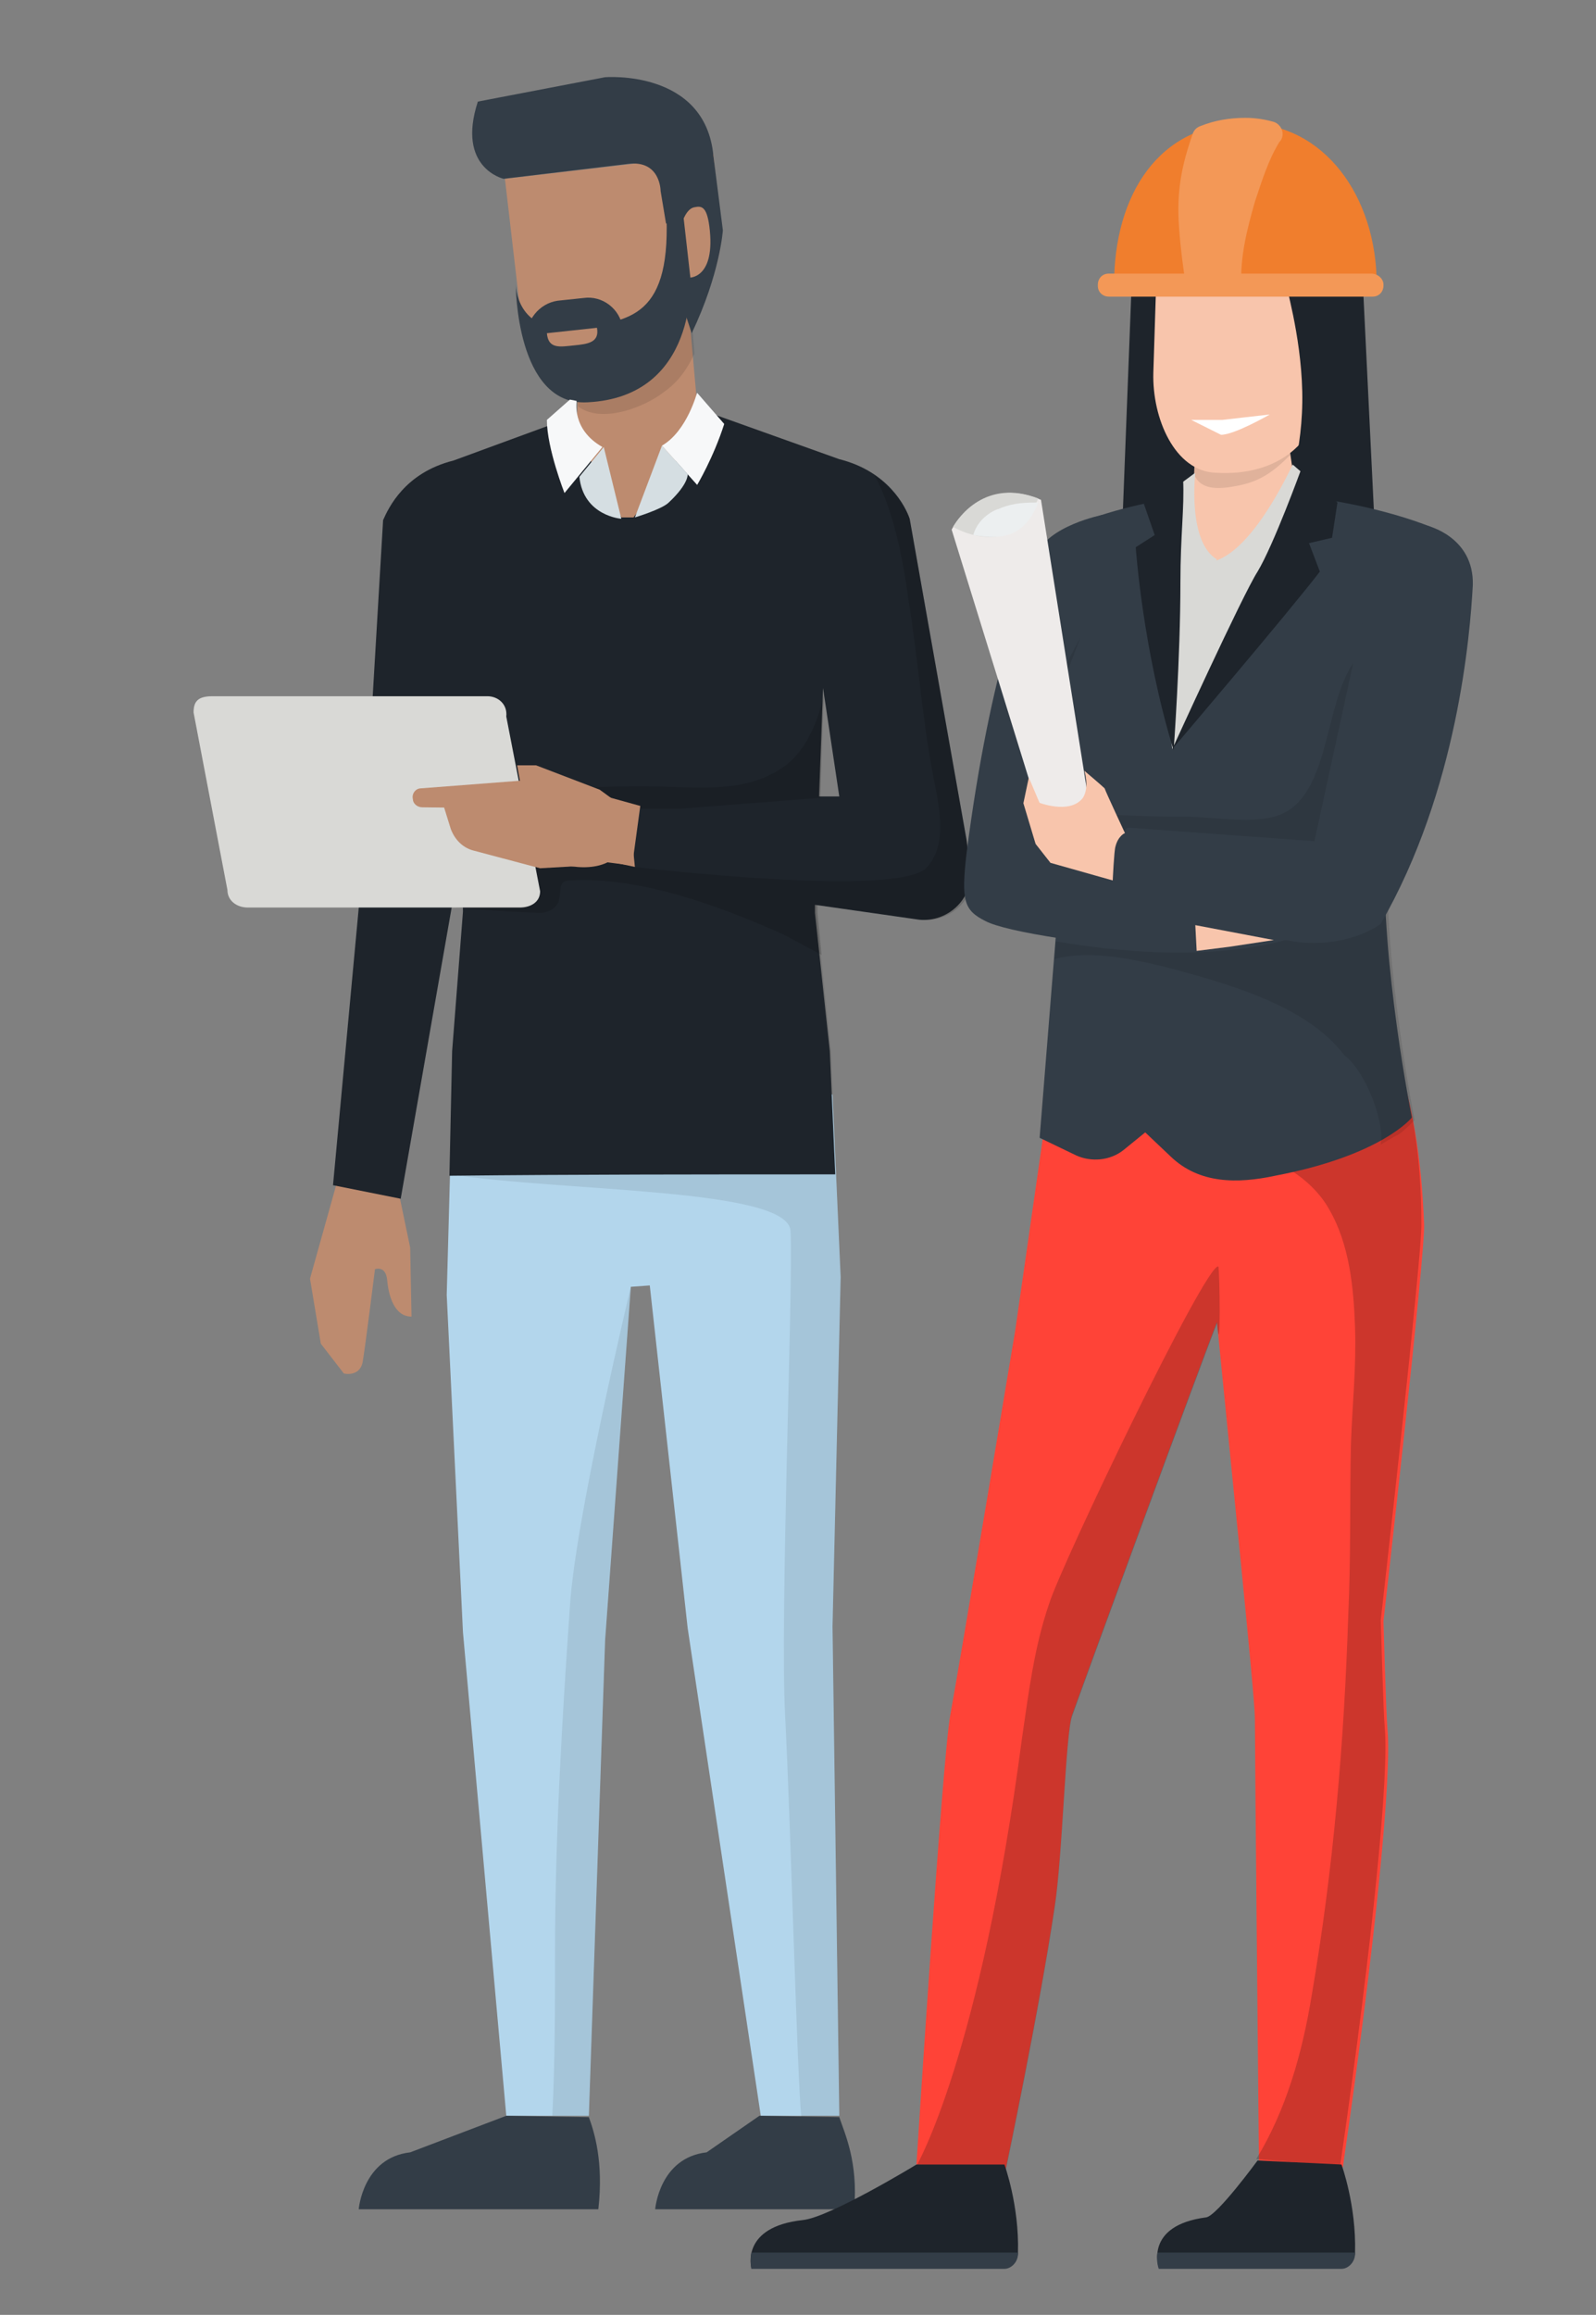 <?xml version="1.0" encoding="utf-8"?>
<!-- Generator: Adobe Illustrator 26.1.0, SVG Export Plug-In . SVG Version: 6.00 Build 0)  -->
<svg version="1.1" id="Layer_1" xmlns="http://www.w3.org/2000/svg" xmlns:xlink="http://www.w3.org/1999/xlink" x="0px" y="0px"
	 viewBox="0 0 117.9 170.9" style="enable-background:new 0 0 117.9 170.9;" xml:space="preserve">
<rect x="0" y="0" width="117.9" height="170.9" fill="#808080" stroke="none"/>
<style type="text/css">
	.st0{fill:#BD8B6F;}
	.st1{fill:#B3D6EC;}
	.st2{opacity:8.000000e-02;enable-background:new    ;}
	.st3{opacity:0.1;enable-background:new    ;}
	.st4{fill:#333D47;}
	.st5{fill:#1E242B;}
	.st6{opacity:0.14;enable-background:new    ;}
	.st7{fill:#D9D9D6;}
	.st8{fill:#F7F8F9;}
	.st9{fill:#D5DEE2;}
	.st10{fill:#FF4337;}
	.st11{opacity:0.2;enable-background:new    ;}
	.st12{fill:#F8C5AC;}
	.st13{fill:#F07E2D;}
	.st14{fill:#F39857;}
	.st15{fill:#EEEBEA;}
	.st16{fill:#ECEFF0;}
	.st17{fill:#FFFFFF;}
</style>
<g>
	<path class="st0" d="M29.3,87.3l0.2-1.1c-1.4,0.5-3.1,0.5-4.4-0.1L25,86.9l0,0l-2.1,7.5l0.8,4.8l1.7,2.2c0,0,1.2,0.3,1.4-0.9
		c0.2-1.2,0.9-6.8,0.9-6.8s0.8-0.3,0.9,0.8s0.5,2.7,1.8,2.7l-0.1-5.1L29.3,87.3z"/>
	<path class="st1" d="M61.5,80.8c-0.1,0-28,0.2-28.1,0.1L33,95.6l1.2,24.9l3.2,35.7h6.1l1.2-35.1L46.6,95l1.4-0.1l2.8,25.3l5.4,36
		H62l-0.5-36.1l0.6-25.8L61.5,80.8z"/>
	<path class="st2" d="M61.5,80.8c0,0-3,0-6.9,0.1c0.2,0.4-21.8,5.7-21.3,5.8c8.4,1.3,25,1,25.1,4.2c0.2,4.4-0.8,28.5-0.4,35.8
		c0.4,7.5,0.9,27.2,1.2,29.6H62l-0.5-36.1l0.6-25.8L61.5,80.8z"/>
	<path class="st2" d="M41,144.3c0,4,0,7.9-0.2,11.9h2.7l1.2-35.1L46.6,95c0,0-4.1,17.1-4.5,23.6C41.5,127.2,41,135.8,41,144.3z"/>
	<polygon class="st3" points="60.3,67.3 60.8,50.7 59.9,46.7 59.6,50.9 58.4,67.2 59.6,80.8 61.5,80.8 61.4,77.7 	"/>
	<path class="st4" d="M56.1,156.2l-3.9,2.7c-3.5,0.4-3.8,4.2-3.8,4.2h14.7c0.3-3.5-0.7-5.6-1.1-6.8L56.1,156.2L56.1,156.2z"/>
	<path class="st4" d="M37.4,156.2l-7.1,2.7c-3.5,0.4-3.8,4.2-3.8,4.2h17.7c0.4-3.5-0.3-5.7-0.7-6.8L37.4,156.2L37.4,156.2z"/>
	<path class="st5" d="M71.4,62L71.4,62l-4.2-23.7l0,0c-0.3-0.9-1.6-3.5-5.2-4.4l-14-5v-0.1l0,0h-0.1l-0.2,0.1l-0.2-0.1h-0.1l0,0v0.1
		L33.5,34c-3.6,0.9-4.8,3.5-5.2,4.4l0,0l-1.5,25.4l-2.2,23.7l5,1l3.8-21.7c0,0,0.6-11.1,0.5-13l0.3,13.5l-0.8,10.3l0,0l-0.2,9.2
		c9.5-0.1,19-0.1,28.5-0.1l-0.4-9.1l0,0l-1.1-10.2v-0.6l7.7,1.1c2.1,0.2,3.9-1.5,3.8-3.5L71.4,62z M60.5,58.8l0.3-8l1.2,8H60.5z"/>
	<path class="st6" d="M71.4,62L71.4,62l-4.2-23.7l0,0c-0.2-0.6-1-2.1-2.6-3.2c1.8,3.2,2.4,8.5,2.5,9.1c0.7,4.3,1,8.6,1.8,12.9
		c0.4,2.1,1.2,5.1-0.4,6.9c-1.7,2.1-17.3,0.5-21.7,0c-2.2-0.3,0.2-4.3,0.2-4.3h3.3l10.3-0.8c0,0,0.2-6.9,0.3-8
		c-0.3,2.1-1.4,4.8-3.3,5.9c-2.3,1.5-5.2,1.4-7.9,1.3c-5.2-0.2-10.4,0.3-15.6,0.6L33.7,67c0,0,3.2,0.3,6.2,0.4c0.6,0,1.3-0.4,1.4-1
		c0.2-0.7-0.1-1.4,0.8-1.4c5.2-0.3,11.1,1.9,15.8,4l2.8,1.5l-0.3-3.1v-0.6l7.7,1.1c2.1,0.2,3.9-1.5,3.8-3.5L71.4,62z"/>
	<g>
		<g>
			<path class="st7" d="M36,51.4H15.7c-1.1,0-1.4,0.4-1.4,1.2l2.5,13.1c0,0.8,0.7,1.3,1.5,1.3h20.1c0.8,0,1.5-0.4,1.5-1.2l-2.5-12.9
				C37.5,52,36.8,51.4,36,51.4z"/>
		</g>
	</g>
	<path class="st0" d="M44.3,58.3l-4.7-1.8h-1.4l1.2,6.6l2.5,0.8c1,0.2,2.2,0.2,3.1-0.3l1.9,0.4l-0.4-4.1L44.3,58.3z"/>
	<path class="st0" d="M32.4,58.3l0.9,2.9c0.3,0.8,0.9,1.4,1.7,1.6l4.9,1.3l3.5-0.2c0,0,0.5-0.1,1-0.3l2.3,0.3l0.6-4.4l-6.5-1.8
		L32.4,58.3z"/>
	<g>
		<g>
			<path class="st0" d="M37.3,13.2l1,8.6c0.5,3.9,3.9,6.6,8,6.2c4-0.5,7-8,7-10.7l-0.6-5.9L37.3,13.2z"/>
			<path class="st0" d="M42.9,22.6l-0.3,9c0.4,1.5,2.4,4.9,3.3,6.6c0.2,0,0.8,0,0.9,0c1.4-1.9,4.8-6.1,4.8-7.2l-0.8-9L42.9,22.6z"/>
			<path class="st3" d="M42.7,28.5V30c1.7,1.3,4.9,0.1,6.4-1.1c1-0.7,1.7-1.7,2.2-2.8L51,22.4C49.6,25.6,45.7,27.5,42.7,28.5z"/>
			<path class="st4" d="M44.7,5.7l-9.4,1.8c-1.6,4.9,1.9,5.7,1.9,5.7l9.2-1.1c2.4-0.3,2.4,2,2.4,2l0.4,2.4l1.2-0.1
				c0,0,0.3-1,0.9-1.1c0.5-0.1,0.9-0.1,1.1,1.4c0.5,3.9-1.5,3.8-1.5,3.8l-0.2,2.9l0.4,1.2c2.1-4.4,2.3-7.6,2.3-7.6l-0.7-5.5
				C52.1,5.1,44.7,5.7,44.7,5.7z"/>
			<path class="st3" d="M42.6,27.6l0.1,0.8c0,0,3.6,1.4,6.2-2C48.9,26.3,46.3,28.7,42.6,27.6z"/>
		</g>
		<path class="st4" d="M50.4,15.2l-1.2,0.1c0.5,8.2-2.7,8.4-6.7,8.9c-4.4,0.5-4.4-3.2-4.4-3.2s0,9,5.3,8.7c8.2-0.4,7.6-9.2,7.6-9.2
			L50.4,15.2z"/>
		<path class="st4" d="M46,24.2c-0.2-1.4-1.5-2.4-2.9-2.2l-1.9,0.2c-1.4,0.2-2.4,1.5-2.3,2.9l0.1,0.7c0.2,1.4,1.5,2.4,2.9,2.2
			l1.9-0.2c1.4-0.2,2.4-1.5,2.3-2.9L46,24.2z"/>
		<path class="st0" d="M40.4,24.6c0.1,1.2,1,1,2,0.9s1.9-0.2,1.7-1.3L40.4,24.6z"/>
	</g>
	<path class="st0" d="M31.1,58.2c-0.4,0-0.7,0.4-0.6,0.8c0,0.3,0.3,0.6,0.7,0.6l7.8,0.1l-0.1-2.1L31.1,58.2z"/>
	<path class="st8" d="M42.6,29.6l-0.5-0.1L40.4,31c0,2.1,1.3,5.4,1.3,5.4l2.8-3.4C42.2,31.7,42.6,29.6,42.6,29.6z"/>
	<path class="st9" d="M42.8,35.2c0.3,2.9,3.1,3.1,3.1,3.1L44.6,33L42.8,35.2z"/>
	<path class="st8" d="M48.9,32.9l2.6,2.9c0,0,1.2-2,2-4.5l-2-2.3C51.5,28.9,50.8,31.8,48.9,32.9z"/>
	<path class="st9" d="M46.9,38.2c0,0,2-0.6,2.5-1.1c1.5-1.4,1.4-2.1,1.4-2.1l-1.9-2.1L46.9,38.2z"/>
</g>
<g>
	<g>
		<path class="st5" d="M94.3,14.6l-3.9-0.1c-3.6-0.1-6.7,2.7-6.8,6.4L82.9,39l18.7,0.9l-0.9-18.5C100.8,17.8,97.9,14.8,94.3,14.6z"
			/>
		<path class="st10" d="M103.5,79.2c-8.6,0.2-17.1,0.3-25.7-0.5L75,98.2c0,0-4.2,25.2-4.8,28.4c-0.6,3.3-2.5,33.2-2.5,33.2l6.6,0.3
			c0,0,2.5-11.9,3.6-19.3c0.6-3.8,0.8-12.8,1.3-14.2c1.1-3.1,9.4-25.7,10.7-29c1,10.2,2.8,27.7,2.8,29.2c0,2.1,0.3,32.7,0.3,32.7
			l6.2,0.5c2.5-17.2,3.6-29,3.3-32.3c-0.1-0.9-0.3-8-0.3-8s3.1-27.2,3-29.3C105,85,104.2,81.3,103.5,79.2z"/>
		<path class="st11" d="M103.5,79.2c-8.6,0.2-17.1,0.3-25.7-0.5l-0.7,4.8c4.7-0.4,9.7-0.2,14.1,1.1c2.8,0.8,5.6,2.2,7,4.7
			c1.5,2.6,1.8,5.8,1.9,8.7s-0.2,5.7-0.3,8.5c-0.1,4.2,0,8.5-0.2,12.7c-0.3,9.4-1.1,18.8-2.7,28.1c-0.7,4.3-1.9,8.5-4.1,12.1l0,0
			l6.2,0.5c2.5-17.2,3.6-29,3.3-32.3c-0.1-0.9-0.3-8-0.3-8s3.1-27.2,3-29.3C105,85,104.2,81.3,103.5,79.2z"/>
		<path class="st11" d="M77.5,118.4c-1.1,3.2-1.5,6.5-2,9.9c-3.1,23.6-7.8,31.6-7.8,31.6l6.6,0.3c0,0,2.5-11.9,3.6-19.3
			c0.6-3.8,0.8-12.8,1.3-14.2c1.1-3.1,9.4-25.7,10.7-29c0.3,3.2,0.2-4.1,0.1-4.2C89.1,93.2,78.4,115.5,77.5,118.4z"/>
		<g>
			<path class="st4" d="M78.3,62.6l1.1-4.8L81.5,38c0,0-4.2,0.8-5,3.1c-0.6,1.8-3.3,7.9-5.1,21.9c-0.4,3.5-0.2,4.2,1.4,5
				c1.5,0.8,7.9,1.8,15.7,2.4l-0.1-5L78.3,62.6z"/>
			<path class="st4" d="M105.7,38.9c0,0-13-5.5-26.5-0.1l0.6,8.3c0,0-1.4,4.7-1.7,6.1c-0.8,4.3,0.7,5.9,0.7,5.9l-2,24.9l2.7,1.3
				c1.1,0.5,2.5,0.4,3.5-0.4l1.6-1.3l1.9,1.8c2.1,2,4.9,2,7.7,1.4c7.9-1.5,10.1-4.3,10.1-4.3s-2.3-11.4-2-19.8
				C102.7,59.3,105.7,38.9,105.7,38.9z"/>
			<path class="st7" d="M85.9,36.9c0.8,4.4,0,13.1,0.7,18.4c2.9-4.4,9-13.8,11.2-18.5C94.4,36.3,90.6,36.1,85.9,36.9z"/>
			<path class="st3" d="M102.5,62.8c0.1-1.8,1-8.5,1.8-14.3c-0.8,1.2-3.7-0.5-4.3,0.4c-2.3,3.3-1.7,10.3-5.9,11.4
				c-1.9,0.5-4.6,0-6.5,0c-2.3,0-4.5-0.1-6.8-0.2c-0.7,0-1.3-0.6-1.9-0.9l-0.1,1.5c0.3,0,0.6,0,0.8,0.1c4.5,0.8,13.4,3.3,17.7,1.8
				c5.4-1.9,4.7,4.4-0.7,6.3c-5.6,2-12.7,1.6-18.6,0.6l-0.1,1.3c2.7-0.7,5.9,0,9,0.8c4,1.1,9.7,2.7,12.4,6.3c1.5,1.1,3,4.8,2.7,6.6
				c0,0,1-0.6,1.4-0.8c0.3-0.2,1.1-1,1.1-1S102.2,71.2,102.5,62.8z"/>
			<path class="st4" d="M105.4,38.8c-3.9-0.6-4.4,5.4-4.4,5.4l-3.9,17.9l-13.8-1c-1.7,1.5-1.3,4.3-1.3,4.3s10.8,4,14.4,4.2
				s5.6-1.4,5.6-1.4c5.7-9.9,6.6-21.4,6.8-25C108.9,39.6,105.4,38.8,105.4,38.8z"/>
		</g>
		<g>
			<path class="st12" d="M88.4,29.9l-0.3,8.2c0,1.3-0.7,3.4,3.5,3.5c2,0.1,4.2-2.8,4.2-4.8l-1-6.8L88.4,29.9z"/>
			<path class="st3" d="M88.4,29.9L88.2,35c0.4,1,1.4,1.2,3,0.9c1.8-0.3,2.8-1,4.1-2.3L94.8,30L88.4,29.9z"/>
			<path class="st12" d="M85.2,27.5c-0.1,3.4,1.6,7.3,4.6,7.4c4.7,0.3,7.6-2.4,7.7-5.8l0.2-7.5l-12.3-0.4L85.2,27.5z"/>
			<path class="st5" d="M96.2,28.9c0.1,4.5-1.2,7.7-1.2,7.7l1.5-2.3l2-3.3l0.4-9.7L95,20.8C94.9,20.9,96.1,24.6,96.2,28.9z"/>
		</g>
		<polygon class="st12" points="88.4,70.2 90.8,69.9 94.1,69.4 88.3,68.3 		"/>
		<path class="st3" d="M78.8,49.7l1-2.6c0,0-2.2,4-2.4,4.8c-1.6,6-0.4,5.7-0.2,6.3c0.2,0.6-0.7,4.1-0.7,4.1l2-2l0.3,0.1l0.1-1.3
			c0,0-1.4-2.4-0.9-4.8C78.4,51.9,78.8,49.7,78.8,49.7z"/>
		<path class="st7" d="M88.3,34.9L86,36.6c-0.2,5.6,1.8,7.1,1.8,7.1l2.1-2.4C87.7,40,88.3,34.9,88.3,34.9z"/>
		<path class="st7" d="M89.8,41.4l1.7,2.6c0,0,3.7-3,6.3-7.7l-2.3-2C95.5,34.2,92.8,40.4,89.8,41.4z"/>
		<path class="st5" d="M84.5,37.2l0.8,2.3l-1.4,0.9c0,0,0.5,7.5,2.8,15c0,0,0.5-6.8,0.5-12.4c0-3.5,0.3-5.5,0.2-7.6L84.5,37.2z"/>
		<path class="st5" d="M92.9,42.2c-1.1,1.7-6.3,13.1-6.3,13.1s8.6-10.1,10.9-13.1l-0.8-2.1l1.7-0.4l0.4-2.6l-2.7-2.4
			C96.1,34.7,94.1,40.2,92.9,42.2z"/>
	</g>
	<path class="st5" d="M92.9,159.5c0,0-3,4.1-3.8,4.2c-4.6,0.6-3.5,3.7-3.5,3.7s0.9,0,5.2,0c3.3,0,5.5,0,8.3,0c0.5,0,1-0.5,1-1.1
		c0.1-3.5-1-6.5-1-6.5L92.9,159.5z"/>
	<path class="st5" d="M67.7,159.8c0,0-6.4,3.9-8.4,4.1c-4.6,0.5-3.8,3.5-3.8,3.5s15.9,0,18.7,0c0.5,0,1-0.5,1-1.1
		c0.1-3.5-1-6.5-1-6.5H67.7z"/>
	<path class="st4" d="M85.6,167.5c0,0,0.9,0,5.2,0c3.3,0,5.5,0,8.3,0c0.5,0,1-0.5,1-1.1v-0.1H85.5C85.4,167,85.6,167.5,85.6,167.5z"
		/>
	<path class="st4" d="M55.5,167.5c0,0,15.9,0,18.7,0c0.5,0,1-0.5,1-1.1v-0.1H55.5C55.4,167,55.5,167.5,55.5,167.5z"/>
	<g>
		<path class="st13" d="M92,9.1c-6.4,0-9.7,5.3-9.7,11.9c0,0.1,0,0.1,0,0.2h19.4c0-0.1,0-0.1,0-0.2C101.7,14.5,97.8,9.1,92,9.1z"/>
		<path class="st14" d="M94.1,9c-0.7-0.2-1.4-0.3-2.1-0.3c-1.2,0-2.3,0.2-3.3,0.6c-0.3,0.1-0.5,0.3-0.6,0.6c-0.8,2.3-1.2,4.2-1,6.9
			c0.1,1.5,0.3,2.9,0.5,4.3h4.1c-0.1-2.1,0.4-4.1,1-6.2c0.5-1.5,1-3.1,1.8-4.4C95,10,94.7,9.2,94.1,9z"/>
		<path class="st14" d="M101.3,20.2H81.9c-0.5,0-0.8,0.4-0.8,0.8v0.1c0,0.5,0.4,0.8,0.8,0.8h19.5c0.5,0,0.8-0.4,0.8-0.8V21
			C102.2,20.6,101.8,20.2,101.3,20.2z"/>
	</g>
	<path class="st15" d="M70.3,39.1l6.6,21.3l3.8,0.5l-3.8-24C72.4,35,70.3,39.1,70.3,39.1z"/>
	<path class="st7" d="M70.4,38.9c1.3,0.7,2.8,1,4.2,0.5c1.1-0.4,1.6-1.5,2.1-2.6C72.8,35.3,70.8,38.2,70.4,38.9z"/>
	<path class="st16" d="M73.7,37.6c0.2-0.1-1.4,0.4-1.8,1.9c1.2,0.2,2.1,0.2,2.8-0.1c1-0.4,1.6-1.3,2-2.3c-0.1,0-0.1,0-0.2,0
		C75.4,37.1,74.6,37.2,73.7,37.6z"/>
	<path class="st12" d="M76.5,62.3l1.1,1.4l4.6,1.3c0,0,0.1-2.2,0.2-2.5c0.2-0.8,0.7-1,0.7-1l-6.5-1.8L76.5,62.3L76.5,62.3z"/>
	<path class="st12" d="M80.1,56.9c0,0,0.4,1.2-0.1,2c-1,1.3-3.4,0.3-3.4,0.3c0.3,0.3,0.1,0.9,0.4,1.2c2.3,1.7,6.1,1.1,6.1,1.1
		s-1.4-3-1.5-3.3C81.4,58,80.1,56.9,80.1,56.9z"/>
	<polygon class="st12" points="75.6,59.3 76.5,62.3 77.4,60.7 76,57.4 	"/>
</g>
<path class="st17" d="M90.3,31H88l2.2,1.1c1,0,3.6-1.5,3.6-1.5L90.3,31z"/>
</svg>
